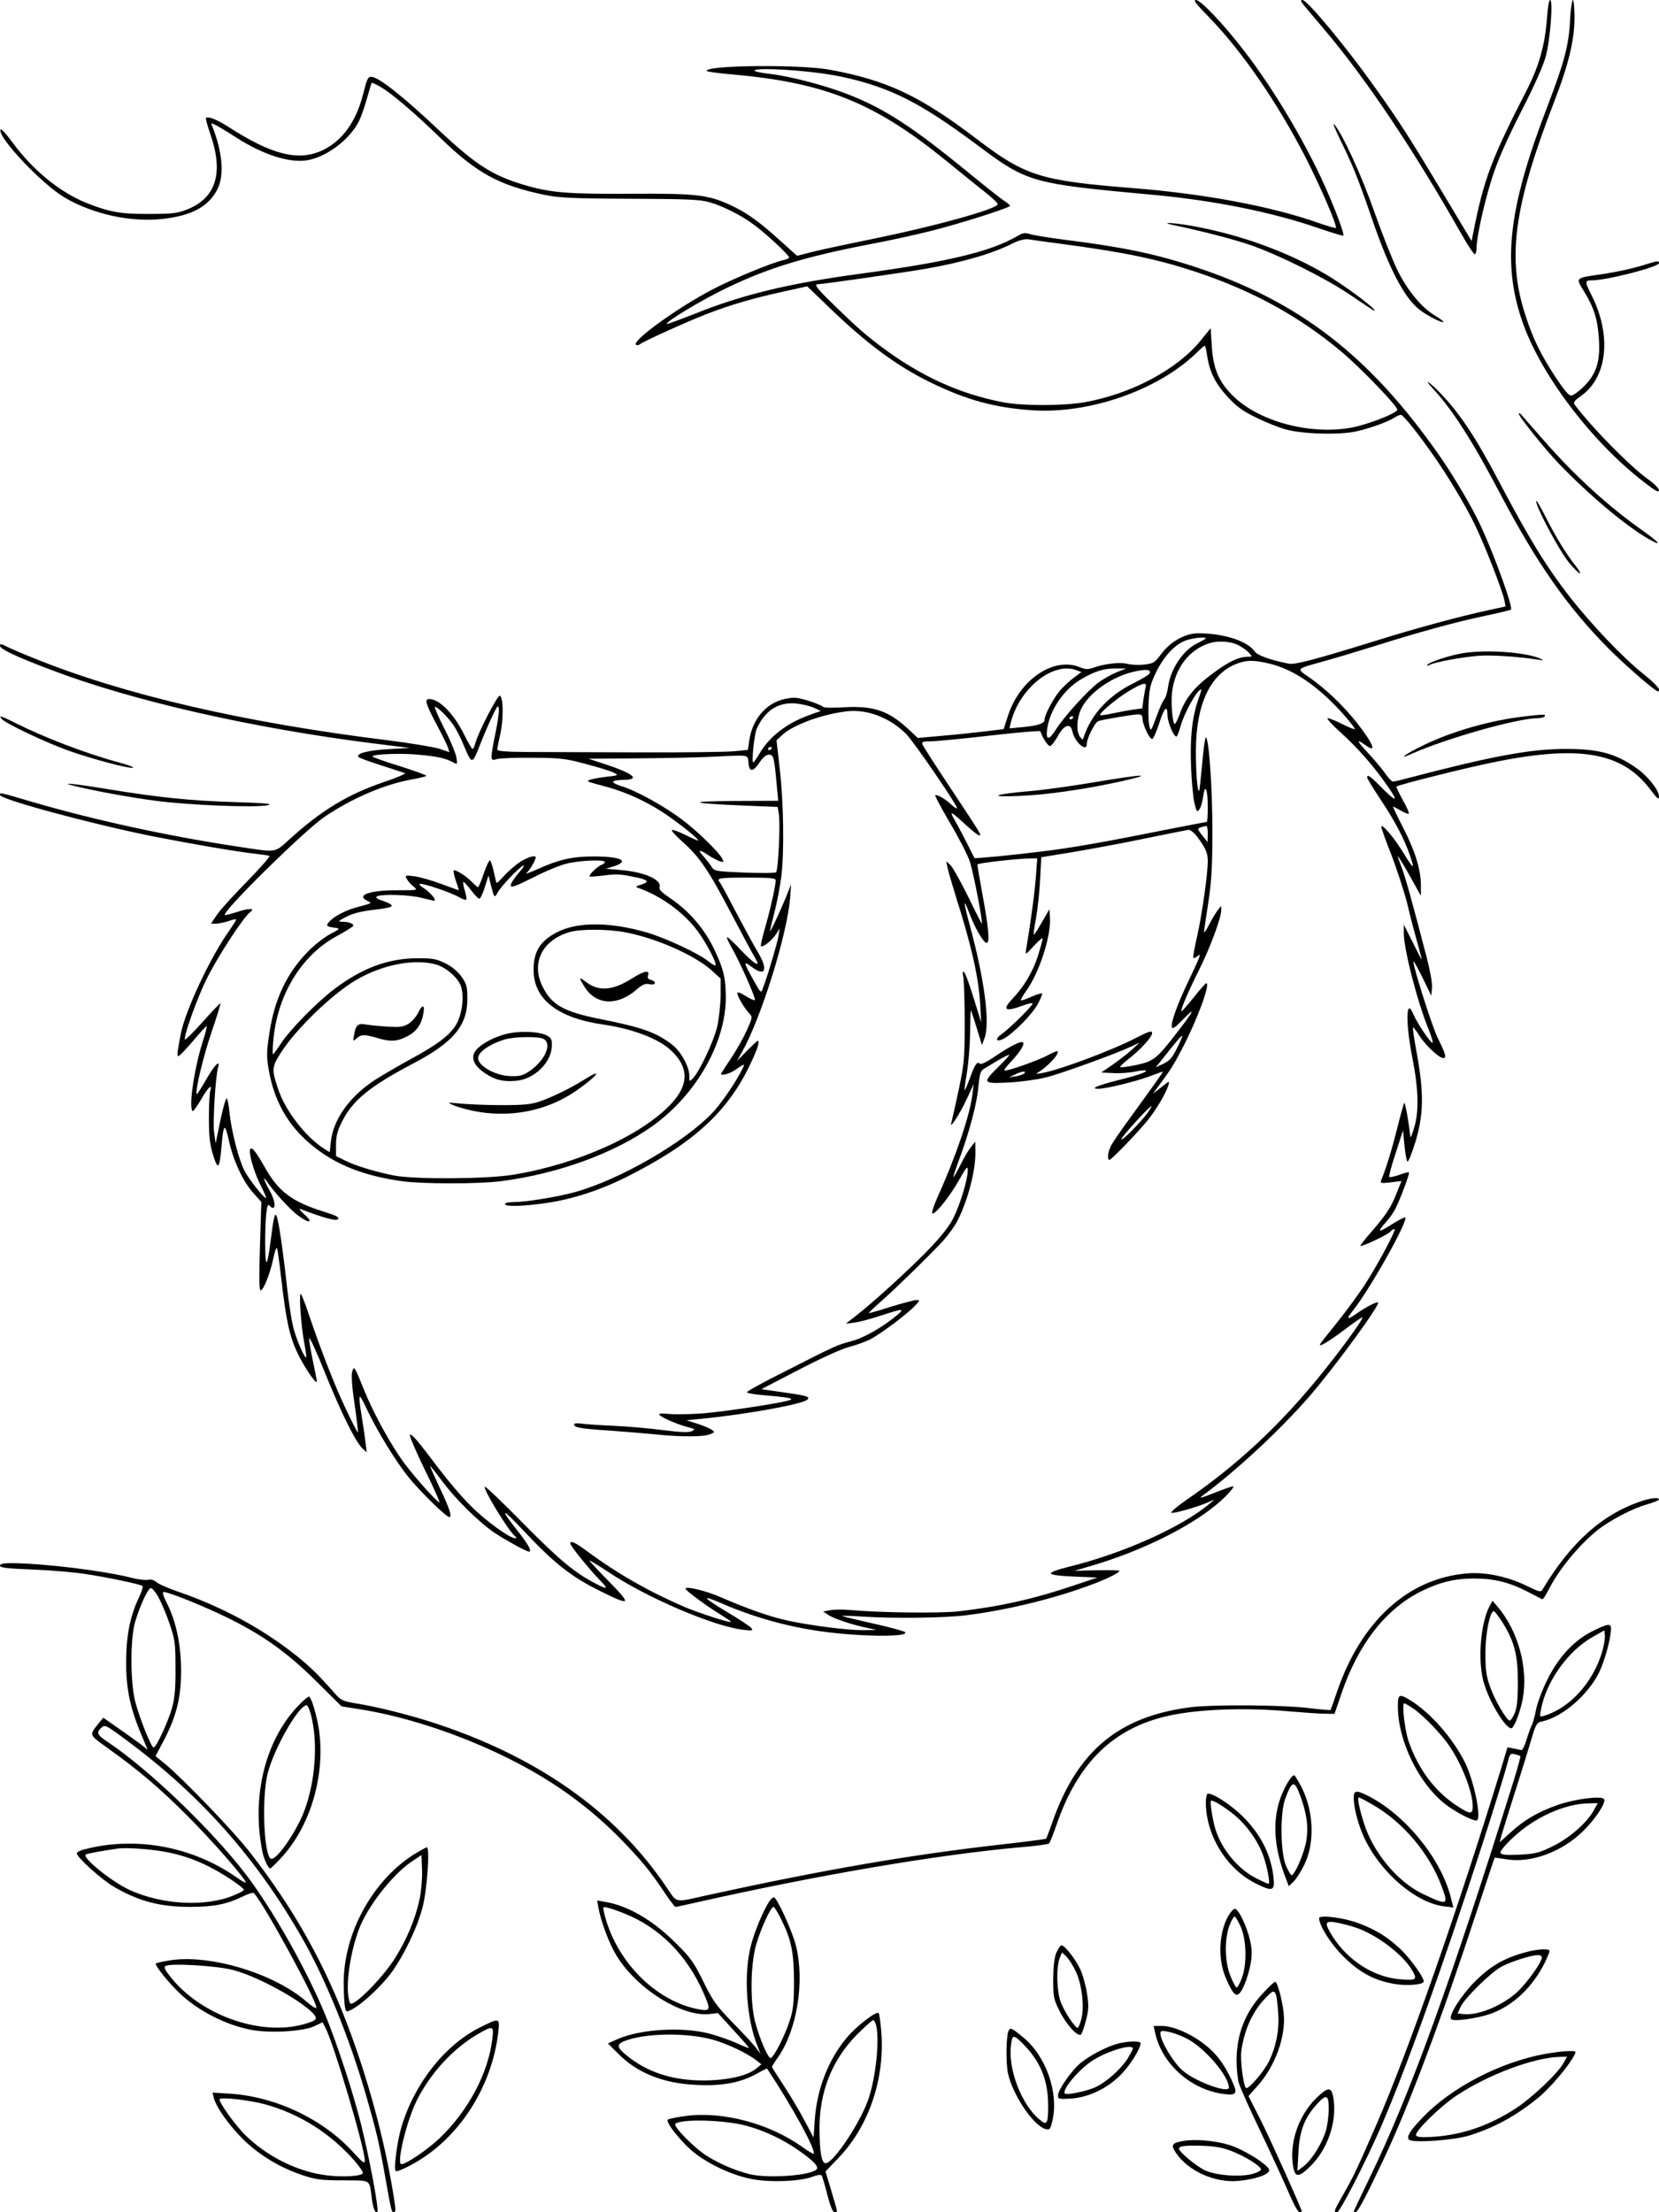 <?xml version="1.0" standalone="no"?>
<!DOCTYPE svg PUBLIC "-//W3C//DTD SVG 20010904//EN"
 "http://www.w3.org/TR/2001/REC-SVG-20010904/DTD/svg10.dtd">
<svg version="1.0" xmlns="http://www.w3.org/2000/svg"
 width="864pt" height="1152pt" viewBox="0 0 864 1152"
 preserveAspectRatio="xMidYMid meet">

<g transform="translate(0,1152) scale(0.1,-0.1)"
fill="#000000" stroke="none">
<path d="M6294 11433 c173 -178 354 -440 503 -728 80 -156 169 -363 160 -372
-3 -2 -45 10 -93 27 -240 85 -592 151 -959 180 -486 39 -562 62 -814 253 -299
228 -471 309 -770 364 -152 28 -641 24 -641 -6 0 -4 62 -13 138 -19 481 -43
740 -148 1112 -451 69 -56 157 -128 197 -159 40 -31 71 -61 69 -66 -7 -25
-319 -112 -631 -176 -132 -27 -279 -58 -327 -70 l-87 -22 -79 71 c-112 102
-176 149 -257 188 -125 59 -181 66 -527 64 -332 -2 -420 5 -558 46 -165 49
-251 104 -441 282 -188 178 -319 281 -355 281 -18 0 -22 -8 -44 -94 -36 -140
-107 -238 -207 -287 -126 -61 -265 -27 -493 120 -57 37 -107 57 -117 47 -3 -2
7 -40 22 -83 71 -203 31 -334 -121 -394 -51 -20 -77 -23 -199 -23 -148 -1
-206 10 -327 58 -137 56 -276 169 -383 314 -37 51 -61 76 -63 66 -10 -44 218
-284 335 -353 146 -86 346 -130 510 -111 152 17 239 64 285 154 37 72 27 195
-27 330 -8 17 -7 17 24 2 18 -10 63 -37 101 -62 137 -88 274 -133 367 -119
100 15 223 106 272 203 11 22 30 76 42 119 12 43 23 80 25 82 2 2 24 -9 50
-24 54 -32 171 -131 304 -260 195 -189 310 -251 552 -301 68 -14 146 -18 438
-19 304 -1 364 -4 415 -18 76 -23 166 -68 235 -120 62 -46 180 -156 180 -168
0 -4 -15 -11 -32 -14 -58 -13 -258 -95 -367 -152 -182 -95 -420 -267 -399
-288 4 -4 13 -3 20 2 20 16 246 118 344 156 126 49 246 84 397 117 l131 29
111 -107 c198 -191 354 -307 530 -393 192 -94 343 -134 540 -146 294 -17 644
106 843 296 23 23 44 41 46 41 3 0 8 -21 12 -47 12 -87 42 -148 105 -217 49
-53 78 -75 152 -111 51 -25 119 -52 152 -61 90 -25 284 -30 370 -10 75 17 168
51 200 73 11 7 25 13 31 13 12 0 98 -108 175 -220 75 -108 155 -242 207 -346
49 -99 144 -341 157 -400 l6 -32 -78 -17 c-154 -33 -385 -95 -608 -165 -311
-96 -413 -123 -444 -116 -98 20 -162 43 -176 63 -39 56 -165 96 -298 95 -66
-1 -141 -43 -189 -107 -35 -47 -41 -50 -90 -56 -29 -3 -68 -1 -87 4 -37 10
-116 1 -173 -19 -32 -11 -43 -11 -73 1 -136 57 -315 -63 -376 -254 l-22 -68
-91 -11 c-50 -6 -151 -17 -223 -23 l-133 -12 -47 44 c-105 98 -182 124 -334
116 -66 -4 -110 -3 -114 3 -3 5 -37 19 -75 31 -60 18 -76 19 -123 9 -96 -20
-169 -105 -185 -217 l-7 -48 -70 -7 c-39 -4 -261 -7 -495 -6 -234 1 -496 2
-583 2 -114 1 -157 4 -157 13 0 6 7 42 15 78 18 76 17 196 -2 202 -12 4 -115
-196 -128 -249 -4 -16 -10 -28 -14 -28 -4 0 -23 34 -44 75 -53 108 -129 185
-182 185 -25 0 -18 -26 39 -133 30 -56 57 -111 60 -123 l6 -21 -52 18 c-29 9
-150 29 -268 44 -754 93 -1378 238 -1850 430 -62 25 -125 52 -141 61 -24 12
-29 12 -29 1 0 -17 87 -58 265 -125 425 -162 1049 -304 1685 -384 l185 -23
-110 -6 c-105 -6 -170 -22 -159 -40 2 -5 55 -24 117 -44 62 -20 118 -38 126
-41 8 -2 -42 -24 -111 -47 -185 -63 -321 -145 -484 -292 -88 -79 -65 -75 -274
-44 -365 55 -742 137 -1072 233 -173 51 -168 50 -168 36 0 -22 465 -148 790
-214 203 -40 447 -82 540 -92 36 -4 69 -9 73 -11 5 -3 -47 -62 -115 -132 -68
-69 -139 -147 -157 -173 l-32 -48 28 0 c15 1 45 7 65 14 21 8 38 11 38 7 0 -3
-16 -28 -35 -56 -99 -138 -231 -420 -254 -541 -18 -95 -20 -114 -12 -114 5 0
40 36 77 80 37 44 69 79 71 77 2 -2 -8 -39 -21 -81 -45 -141 -74 -341 -53
-362 3 -3 23 24 44 60 37 65 61 86 48 45 -4 -12 -7 -76 -7 -143 0 -97 5 -135
22 -191 26 -82 33 -74 44 48 10 117 17 122 38 28 23 -105 73 -213 127 -273
l42 -47 -7 -231 c-5 -156 -4 -230 3 -230 15 0 49 85 66 165 8 39 17 63 20 55
3 -8 13 -80 22 -160 25 -215 42 -296 84 -385 35 -74 101 -171 101 -148 0 6 -9
52 -20 104 -11 52 -20 105 -20 119 0 14 38 -67 83 -180 85 -210 160 -361 196
-394 l21 -19 -6 49 c-3 27 -12 88 -20 137 -20 126 -17 131 25 42 56 -119 153
-276 219 -358 64 -78 196 -207 212 -207 16 0 1 46 -52 157 -26 56 -48 105 -48
108 0 4 26 -29 59 -73 74 -100 197 -221 281 -277 60 -39 162 -95 175 -95 17 0
-3 37 -60 109 -95 120 -84 123 25 7 164 -175 253 -246 405 -321 161 -80 167
-74 47 49 -56 57 -102 106 -102 109 0 3 44 -23 98 -59 200 -134 548 -283 702
-301 49 -6 54 -5 42 10 -7 8 -60 44 -118 78 -135 81 -148 98 -37 50 166 -72
340 -121 518 -146 205 -29 465 -31 438 -4 -5 5 -78 25 -163 44 -85 19 -159 37
-165 40 -5 2 40 1 100 -3 167 -11 438 -8 550 7 215 27 458 87 650 159 79 29
145 62 145 72 0 3 -53 4 -117 3 l-118 -3 65 19 c300 85 590 234 725 371 27 27
44 50 37 50 -7 0 -52 -16 -100 -35 -71 -28 -81 -30 -57 -12 180 133 411 349
560 522 130 151 363 470 352 482 -6 6 -60 -21 -114 -59 -50 -34 -54 -29 -14
21 92 117 295 481 268 481 -7 0 -37 -16 -67 -35 -71 -45 -80 -44 -37 5 20 21
45 56 55 77 26 52 75 183 70 188 -2 2 -25 -3 -50 -13 -26 -9 -49 -14 -53 -11
-3 3 12 59 34 125 l38 118 7 -75 c4 -41 11 -81 15 -87 4 -8 21 33 42 100 44
145 45 256 8 461 -14 75 -23 137 -20 137 3 0 19 -20 34 -45 32 -49 102 -115
124 -115 18 0 11 24 -28 102 -28 54 -130 375 -128 401 0 7 21 -31 47 -83 l46
-95 4 41 c2 24 -10 89 -27 155 -78 300 -112 422 -131 471 -11 29 -20 55 -20
58 0 7 37 -55 81 -135 l39 -70 0 53 c0 83 -29 177 -91 299 -32 62 -56 113 -54
113 2 0 20 -10 40 -21 20 -12 38 -19 42 -16 3 3 -11 36 -32 72 -20 37 -35 68
-33 69 8 7 248 69 408 105 514 118 757 87 913 -118 39 -52 47 -58 47 -38 0 31
-58 105 -113 144 -109 78 -198 103 -372 103 -185 0 -388 -38 -830 -154 -32 -9
-64 -16 -70 -16 -7 0 -27 21 -45 48 -19 26 -59 73 -89 105 -56 60 -60 72 -9
36 62 -45 40 9 -50 123 -72 89 -156 169 -240 228 -72 51 -79 44 78 88 58 16
171 50 251 75 231 73 423 126 574 158 76 16 141 32 144 34 12 12 -84 278 -157
436 -45 97 -140 258 -216 367 -364 521 -735 807 -1281 985 -200 65 -367 100
-659 137 -88 11 -175 25 -192 31 -26 8 -38 6 -65 -10 -140 -82 -364 -135 -814
-196 -375 -50 -621 -110 -869 -210 -77 -30 -141 -54 -143 -52 -9 10 178 123
307 185 220 107 416 166 760 232 91 17 227 47 303 66 153 38 417 122 417 132
0 4 -15 17 -33 28 -18 12 -100 77 -182 144 -293 240 -437 334 -632 410 -112
44 -302 94 -403 105 -95 11 -109 24 -25 25 116 0 298 -18 400 -40 251 -55 406
-133 700 -352 267 -200 283 -204 924 -263 315 -29 620 -91 854 -172 71 -24
131 -43 133 -40 6 5 -26 95 -76 212 -102 240 -279 542 -442 752 -108 140 -225
263 -250 263 -15 0 3 -23 66 -87z m-759 -1184 c323 -43 490 -78 691 -144 298
-99 542 -233 762 -418 101 -85 294 -286 289 -301 -6 -20 -157 -78 -240 -93
-215 -39 -479 32 -614 164 -75 73 -105 143 -112 261 l-6 93 -50 -62 c-122
-152 -363 -281 -609 -324 -114 -19 -318 -19 -421 0 -230 44 -434 138 -640 293
-84 64 -125 100 -237 209 -93 90 -111 113 -88 113 24 0 457 62 565 81 192 34
346 79 450 132 32 16 61 23 80 21 17 -3 98 -14 180 -25z m745 -2053 c0 -2 -20
-14 -45 -26 -74 -36 -139 -134 -152 -228 -3 -26 -12 -54 -19 -63 -8 -8 -25
-46 -38 -83 -14 -38 -27 -71 -30 -73 -11 -12 -18 54 -14 137 4 77 9 98 40 162
42 84 98 143 154 163 36 13 104 20 104 11z m168 -35 c20 -10 46 -28 56 -40 19
-21 19 -21 -4 -21 -49 0 -103 -26 -187 -89 -94 -70 -141 -129 -170 -212 -10
-27 -21 -49 -25 -49 -11 0 -21 109 -14 165 15 126 89 223 196 256 46 14 110 9
148 -10z m160 -96 c133 -31 267 -125 401 -279 28 -33 49 -61 47 -63 -2 -2 -31
9 -65 26 -33 17 -67 31 -76 31 -9 0 23 -35 70 -77 91 -83 171 -174 248 -286
53 -77 37 -74 -43 7 -53 54 -70 66 -70 47 0 -5 31 -56 69 -113 76 -114 124
-206 152 -287 29 -83 23 -82 -31 6 -47 77 -107 149 -116 140 -3 -2 20 -67 50
-143 30 -77 69 -196 86 -264 16 -69 41 -162 54 -208 13 -46 22 -81 20 -79 -2
2 -24 44 -48 93 l-45 89 0 -42 c-2 -78 71 -363 128 -500 16 -40 26 -73 21 -73
-11 0 -82 106 -99 148 -39 94 -42 -41 -5 -229 32 -163 35 -279 8 -364 -16 -52
-18 -56 -21 -30 -7 68 -25 166 -30 162 -2 -3 -20 -65 -38 -139 -30 -117 -55
-198 -81 -262 -7 -18 -4 -19 49 -13 l56 7 -25 -62 c-29 -75 -53 -111 -132
-203 -34 -38 -59 -71 -57 -73 6 -6 144 59 156 74 6 8 16 14 21 14 13 0 -84
-181 -154 -290 -31 -47 -93 -133 -140 -191 -46 -57 -88 -110 -92 -117 -14 -23
45 12 132 78 44 33 83 60 86 60 17 0 -171 -252 -295 -394 -187 -217 -391 -400
-622 -558 -50 -35 -84 -64 -76 -66 17 -3 127 28 184 52 l40 17 -25 -21 c-144
-122 -454 -261 -738 -330 -56 -14 -91 -27 -89 -34 2 -7 47 -13 123 -16 l119
-5 -125 -42 c-207 -70 -382 -109 -598 -134 -101 -11 -413 -7 -564 7 -37 3 -84
3 -104 -1 l-37 -7 29 -19 c30 -19 124 -51 204 -67 l45 -10 -67 -1 c-80 -1
-269 23 -392 49 -97 21 -210 61 -351 122 -80 35 -185 60 -185 45 0 -9 108 -89
178 -132 34 -21 61 -39 59 -41 -6 -6 -170 47 -242 78 -186 80 -350 174 -506
289 -63 47 -89 59 -89 41 0 -11 94 -128 148 -184 52 -54 50 -58 -11 -27 -114
59 -189 121 -379 313 -108 110 -200 198 -203 194 -11 -11 127 -237 160 -260 6
-5 5 -8 -3 -8 -28 0 -156 93 -230 168 -43 42 -117 129 -165 192 -115 153 -144
186 -152 178 -4 -4 31 -86 78 -183 48 -97 81 -172 75 -169 -25 16 -122 125
-179 200 -70 93 -164 264 -213 386 -50 125 -53 129 -62 93 -5 -18 0 -85 13
-170 11 -77 19 -142 17 -144 -2 -2 -30 52 -62 120 -57 120 -124 290 -192 489
-17 52 -36 102 -42 110 -13 20 -1 -164 17 -255 7 -38 11 -72 10 -73 -8 -9 -54
98 -68 158 -9 36 -23 128 -32 205 -21 194 -45 357 -55 374 -9 17 -15 -6 -31
-134 -18 -141 -28 -143 -28 -5 0 134 9 213 22 193 5 -7 12 -13 18 -13 16 0 9
44 -14 85 -30 53 -43 89 -19 55 39 -57 121 -147 161 -177 60 -46 88 -43 36 3
-22 20 -31 33 -20 28 120 -46 188 -65 196 -52 6 10 -12 19 -74 38 -166 52
-237 105 -307 230 -45 79 -66 107 -76 98 -12 -13 16 -115 51 -186 19 -36 32
-68 31 -70 -8 -7 -90 97 -113 142 -31 61 -68 207 -78 304 -4 39 -10 72 -15 72
-6 0 -27 -81 -48 -190 l-9 -45 -8 60 c-7 54 7 290 21 338 13 43 -20 10 -62
-64 -25 -44 -48 -79 -49 -77 -11 11 33 195 76 321 28 82 49 150 47 152 -2 2
-44 -42 -93 -97 -49 -55 -91 -96 -92 -91 -7 19 68 226 114 317 63 125 192 322
228 348 26 19 -11 19 -67 0 -35 -11 -65 -19 -67 -17 -16 17 416 442 520 512
145 98 315 170 458 195 39 7 71 15 71 18 0 4 -63 27 -140 51 -77 24 -140 46
-140 50 0 12 147 18 240 9 97 -9 140 -18 180 -40 22 -12 23 -11 17 26 -4 22
-31 88 -62 148 -30 60 -53 111 -50 114 8 8 73 -57 100 -99 13 -20 36 -65 50
-100 43 -102 44 -102 85 3 20 51 50 120 66 153 25 52 29 56 32 34 2 -14 -6
-70 -17 -124 -12 -54 -21 -109 -21 -122 0 -21 3 -23 28 -16 15 5 99 8 187 7
146 -1 171 -4 278 -33 65 -17 130 -37 144 -45 26 -13 25 -14 -38 -21 -35 -4
-73 -11 -84 -15 -23 -9 -29 -7 90 -39 103 -29 205 -76 302 -141 76 -52 175
-131 169 -137 -1 -2 -30 11 -64 28 -34 17 -67 29 -73 27 -5 -2 19 -29 55 -61
89 -79 136 -148 256 -377 56 -107 111 -210 122 -227 33 -55 1 -38 -71 37 -36
39 -70 70 -74 70 -4 0 4 -20 18 -45 46 -77 135 -280 126 -283 -5 -2 -28 8 -50
23 -26 16 -41 21 -41 13 0 -16 35 -76 61 -104 19 -20 19 -21 -12 -90 -17 -38
-52 -100 -78 -139 -25 -38 -50 -76 -54 -83 -12 -18 40 -6 73 17 50 35 52 35
34 0 -34 -68 -106 -172 -151 -221 -147 -156 -487 -353 -723 -417 -86 -24 -255
-51 -317 -51 -24 0 -43 -4 -43 -10 0 -15 98 -12 219 6 131 19 276 66 412 134
351 176 532 342 650 596 35 73 47 114 35 114 -3 0 -28 -24 -56 -52 l-52 -53
26 46 c100 178 235 610 251 803 l5 71 -28 -70 c-35 -85 -82 -183 -82 -173 0 4
11 49 24 100 13 51 29 134 35 183 16 130 12 387 -8 560 l-17 150 28 26 c56 54
210 110 339 125 107 12 225 -34 310 -120 43 -45 270 -377 263 -385 -3 -3 -17
7 -32 21 -29 27 -64 48 -81 48 -5 0 28 -63 74 -141 46 -77 94 -170 106 -206
19 -58 70 -323 62 -323 -1 0 -34 64 -72 143 -39 79 -80 152 -92 163 l-21 19 7
-35 c4 -19 25 -89 45 -155 81 -254 118 -421 125 -560 l5 -90 -15 50 c-46 150
-69 215 -77 215 -5 0 -5 -12 -1 -27 3 -16 7 -120 7 -233 0 -192 -2 -215 -31
-355 -18 -83 -35 -159 -38 -170 -14 -44 41 39 78 118 l38 82 -7 -55 c-12 -106
-87 -326 -181 -533 -19 -43 -32 -82 -28 -85 12 -12 91 86 139 172 40 70 46 77
46 51 0 -46 -38 -172 -73 -244 -22 -45 -62 -96 -127 -164 -98 -102 -296 -283
-385 -351 l-50 -39 46 6 c25 3 88 20 139 37 114 37 123 37 85 4 -76 -64 -175
-121 -241 -138 -77 -21 -80 -22 -351 -160 -106 -53 -193 -101 -193 -106 0 -4
33 -11 73 -14 147 -13 174 -18 150 -27 -41 -15 -332 -59 -452 -69 -66 -5 -146
-6 -177 -3 -35 4 -55 2 -51 -3 8 -14 93 -51 147 -65 42 -11 43 -12 22 -22 -16
-7 -59 -6 -150 6 -70 9 -183 19 -252 22 -69 3 -144 8 -167 11 -27 4 -43 3 -43
-4 0 -16 35 -22 190 -32 80 -6 188 -15 240 -20 124 -13 242 -13 277 1 26 10
27 12 10 23 -9 7 -43 22 -75 32 l-57 18 80 8 c235 23 525 76 549 99 17 16 -1
21 -121 38 l-118 17 195 101 c109 57 224 109 259 118 36 9 86 27 112 40 55 28
191 130 233 174 28 29 28 31 9 31 -12 0 -72 -16 -134 -35 -61 -20 -113 -34
-114 -33 -2 2 25 27 59 57 75 66 261 247 328 320 27 30 61 77 75 105 54 107
93 256 93 354 l-1 57 -20 -25 c-12 -14 -37 -55 -55 -92 -19 -38 -36 -68 -39
-68 -2 0 10 37 27 83 53 141 96 299 103 385 7 70 11 85 29 96 11 7 45 27 75
45 29 17 55 30 57 28 2 -2 -23 -30 -56 -62 -86 -85 -83 -89 53 -82 61 3 148
15 192 26 79 19 373 126 450 163 l40 19 -40 -37 c-22 -20 -67 -55 -100 -78
l-60 -41 64 -3 c35 -2 86 2 114 8 27 6 52 8 55 5 7 -7 -43 -25 -153 -52 -101
-26 -140 -43 -95 -43 42 1 191 37 264 64 37 14 70 26 72 26 4 0 -37 -57 -184
-260 -38 -52 -77 -109 -86 -127 -17 -34 -21 -73 -8 -73 10 0 144 139 198 205
43 52 97 143 109 184 7 24 5 23 -36 -10 l-44 -34 29 40 c64 87 75 103 123 195
77 147 149 341 125 340 -4 -1 -34 -34 -66 -75 -33 -41 -61 -73 -63 -71 -6 6
34 100 92 216 57 114 115 270 115 310 l0 23 -19 -24 c-10 -13 -30 -46 -44 -74
-14 -27 -26 -45 -26 -40 -1 6 9 73 21 150 17 111 22 187 22 370 1 220 -18 495
-34 495 -4 0 -13 -62 -19 -137 -7 -76 -14 -139 -16 -141 -9 -9 -17 97 -17 208
1 247 77 405 219 456 49 17 84 17 161 -1z m-1002 -35 l26 -10 -38 -28 c-22
-16 -54 -46 -73 -67 -33 -38 -81 -128 -81 -152 0 -20 -31 -31 -109 -39 l-74
-7 7 29 c44 179 220 320 342 274z m209 -11 c-27 -11 -70 -35 -95 -54 -55 -40
-182 -181 -223 -247 -35 -56 -52 -53 -43 8 13 95 85 201 170 253 76 45 121 60
186 60 l55 0 -50 -20z m170 -8 c-3 -6 -40 -28 -82 -49 -128 -63 -218 -160
-258 -277 -6 -20 -7 -20 -21 -1 -19 27 -17 93 5 141 40 87 164 174 284 199 61
13 86 9 72 -13z m-18 -68 c-3 -10 -8 -39 -12 -65 l-6 -47 -47 -6 c-26 -4 -74
-13 -107 -20 -33 -7 -62 -11 -65 -9 -8 9 89 90 152 127 69 41 92 46 85 20z
m273 -67 c-32 -95 -43 -197 -37 -349 3 -78 11 -164 18 -191 11 -44 13 -47 25
-31 8 10 17 41 20 68 10 71 24 38 24 -55 0 -43 -2 -78 -5 -78 -3 0 -85 -16
-183 -35 -365 -73 -513 -99 -677 -119 -143 -18 -347 -38 -350 -34 -1 2 -19 36
-39 77 -21 41 -49 95 -64 120 -30 53 -22 49 65 -31 28 -26 57 -48 63 -48 13 0
13 0 -157 257 -73 110 -136 208 -139 217 -5 13 3 16 47 16 30 0 169 14 309 30
140 16 256 26 258 22 13 -37 40 -77 50 -77 7 0 25 23 40 50 33 61 67 73 77 26
12 -56 75 -111 75 -65 0 29 42 113 60 119 28 9 183 35 208 35 16 0 22 -6 22
-22 1 -33 38 -110 51 -106 6 2 22 38 36 81 25 81 43 99 43 45 0 -40 37 -125
49 -112 4 5 13 29 20 54 21 74 87 190 107 190 2 0 -5 -24 -16 -54z m-2005 -40
l40 -18 -61 -22 c-119 -43 -208 -113 -259 -201 -15 -25 -29 -45 -32 -45 -10 0
5 145 18 175 41 92 110 139 199 132 30 -2 73 -12 95 -21z m1355 -50 c0 -3 -4
-8 -10 -11 -5 -3 -10 -1 -10 4 0 6 5 11 10 11 6 0 10 -2 10 -4z m-1570 -160
c0 -3 -4 -8 -10 -11 -5 -3 -10 -1 -10 4 0 6 5 11 10 11 6 0 10 -2 10 -4z
m-122 -79 c4 -49 24 -48 58 3 18 27 34 40 49 40 24 0 27 -11 41 -167 l7 -73
-229 -1 c-257 -2 -234 -12 51 -24 l175 -7 6 -36 c9 -46 -3 -293 -14 -304 -5
-5 -79 -5 -165 -2 -155 7 -157 7 -173 33 -9 14 -28 38 -42 54 -32 33 -19 35
28 3 19 -13 46 -26 58 -31 22 -6 23 -5 12 16 -20 36 -129 142 -209 202 -93 70
-238 150 -314 173 -63 20 -57 32 15 33 85 2 44 34 -102 82 l-85 28 260 2 c143
1 323 5 400 9 182 9 169 11 173 -33z m2392 -369 l-1 -43 -24 30 c-14 17 -25
33 -25 37 0 6 19 13 43 17 4 0 7 -18 7 -41z m-59 -10 c48 -64 59 -89 59 -131
0 -69 -29 -273 -55 -391 -14 -60 -23 -112 -20 -114 2 -3 11 1 20 8 23 19 19 7
-40 -117 -62 -129 -98 -227 -92 -252 3 -12 19 0 62 44 66 68 52 40 -40 -78
-100 -130 -118 -144 -208 -163 -43 -9 -81 -14 -83 -11 -3 2 14 19 38 38 65 50
128 118 128 139 0 15 -15 11 -102 -34 -112 -56 -357 -149 -453 -170 -40 -9
-54 -10 -41 -2 54 32 116 100 103 112 -2 2 -24 -7 -48 -20 -48 -27 -221 -88
-228 -80 -3 2 11 21 31 42 43 45 68 82 68 99 0 20 -58 -7 -145 -66 -47 -32
-76 -46 -82 -40 -14 14 -27 -5 -53 -79 -13 -34 -24 -61 -26 -59 -2 2 3 41 11
87 8 47 16 140 17 207 1 68 3 123 4 123 1 0 15 -41 30 -91 l28 -91 14 38 c29
80 -2 309 -78 588 -32 118 -34 146 -5 69 29 -80 77 -163 93 -163 18 0 12 74
-24 267 -13 73 -24 136 -24 141 0 8 216 32 284 32 l28 0 -7 -92 c-5 -77 -26
-234 -51 -383 -5 -29 -4 -29 41 20 25 27 45 44 45 38 0 -7 -11 -48 -25 -92
-26 -81 -72 -159 -131 -221 -58 -61 -40 -71 60 -34 21 8 41 12 44 9 6 -6 -118
-130 -163 -161 -36 -26 -26 -43 12 -23 48 25 148 126 177 179 15 28 26 54 23
57 -3 2 -27 -5 -52 -16 -26 -12 -52 -21 -57 -21 -5 0 6 21 25 48 70 96 133
291 125 388 l-3 39 -39 -68 c-21 -37 -40 -66 -42 -64 -2 2 3 41 12 88 8 46 18
136 21 200 l6 115 171 28 c94 16 263 47 376 71 113 23 212 43 221 44 8 0 26
-14 40 -31z m-2191 -232 c0 -27 -30 -160 -56 -249 -14 -49 -24 -91 -21 -94 9
-8 55 28 77 60 l21 32 -7 -40 c-6 -37 -59 -216 -82 -274 -8 -24 -11 -22 -45
40 -56 99 -57 108 -15 76 74 -57 91 -18 34 76 -19 32 -69 124 -112 205 -42 81
-80 151 -85 157 -21 22 -2 25 141 25 124 0 150 -3 150 -14z m2090 -874 c-24
-49 -39 -66 -70 -81 l-41 -19 18 22 c80 102 117 146 120 142 2 -1 -10 -31 -27
-64z m-796 -132 c-5 -5 -25 -12 -44 -15 l-35 -5 30 14 c35 18 64 21 49 6z
m645 -202 c-37 -51 -138 -154 -139 -140 0 11 146 172 157 172 2 0 -6 -14 -18
-32z"/>
<path d="M2709 7032 c-24 -16 -61 -48 -82 -71 -21 -24 -40 -41 -41 -39 -1 1
-8 29 -15 61 -7 31 -16 57 -20 57 -4 0 -19 -31 -32 -70 -13 -38 -26 -70 -30
-70 -3 0 -16 12 -30 26 -29 31 -88 68 -96 61 -3 -3 2 -27 11 -53 9 -26 16 -49
16 -50 0 -1 -41 14 -92 33 -51 19 -114 37 -141 40 -48 6 -49 5 -38 -15 6 -11
22 -29 35 -39 23 -19 23 -19 -83 -19 -145 1 -221 -26 -156 -56 24 -11 21 -12
-44 -29 -69 -17 -134 -51 -160 -83 -15 -18 -9 -22 39 -28 22 -3 18 -7 -30 -32
-30 -16 -83 -57 -116 -91 -110 -112 -175 -249 -201 -425 -15 -95 -15 -121 -4
-188 31 -183 117 -321 267 -428 114 -81 245 -129 427 -155 109 -15 398 -15
517 0 298 39 588 145 788 287 228 163 383 435 382 673 -1 103 -13 150 -66 259
-52 104 -131 193 -227 257 -41 28 -56 43 -52 55 12 39 -79 79 -200 89 l-80 7
43 13 c84 28 35 51 -107 51 -111 0 -180 -16 -289 -65 -43 -19 -70 -29 -61 -22
15 11 49 68 49 82 0 14 -40 2 -81 -23z m441 -1 c0 -5 -8 -12 -18 -15 -20 -7
-68 -53 -61 -60 2 -2 36 0 74 5 69 9 85 8 178 -12 55 -13 59 -22 15 -36 -29
-9 -30 -11 -13 -17 119 -42 238 -129 310 -227 46 -63 100 -167 91 -176 -3 -3
-19 7 -37 21 -48 40 -223 122 -323 151 -193 55 -357 55 -464 1 -89 -46 -124
-101 -123 -198 0 -151 125 -249 361 -283 152 -22 285 -72 350 -131 97 -87 100
-179 9 -278 -151 -165 -486 -317 -824 -373 -138 -23 -511 -25 -620 -5 -101 20
-203 51 -257 78 l-48 24 0 59 c0 45 7 72 31 120 55 111 145 184 371 303 208
109 282 197 282 335 0 64 -3 77 -29 115 -20 28 -49 53 -84 71 -47 23 -66 27
-144 27 -154 0 -289 -50 -434 -159 -93 -70 -235 -215 -282 -288 -19 -29 -37
-53 -39 -53 -3 0 -2 31 1 68 20 241 148 451 336 550 44 24 81 47 81 52 0 11
-26 20 -58 20 -24 1 -21 4 22 26 34 18 78 29 149 37 106 13 112 20 35 48 -25
8 -34 16 -25 21 21 13 170 9 230 -7 32 -8 62 -15 68 -15 16 0 -23 47 -56 66
-16 10 -24 19 -18 21 15 5 160 -44 202 -68 18 -11 36 -17 39 -14 3 2 0 23 -7
46 -7 22 -10 43 -8 46 3 2 20 -16 39 -41 18 -25 38 -45 44 -46 6 0 19 27 29
61 l19 60 13 -52 c17 -65 18 -67 34 -38 16 31 108 128 133 141 11 6 1 -11 -22
-37 -23 -26 -42 -56 -42 -65 0 -15 21 -7 118 41 68 35 144 66 182 74 76 16
190 19 190 6z m107 -366 c162 -31 361 -119 450 -199 l46 -42 0 -90 c-1 -49 -9
-121 -18 -161 -17 -73 -92 -233 -126 -268 -19 -19 -19 -19 -19 13 0 46 -43
125 -87 160 -83 65 -157 92 -380 136 -188 38 -250 73 -297 168 -61 121 -4 240
136 283 58 18 198 18 295 0z m-992 -166 c56 -14 120 -69 136 -116 17 -54 6
-144 -25 -198 -33 -56 -99 -106 -246 -185 -63 -35 -144 -82 -181 -106 -130
-86 -214 -205 -226 -320 l-6 -54 -29 18 c-94 60 -200 195 -237 304 -38 110
-37 120 15 201 79 122 266 302 389 374 133 78 296 111 410 82z"/>
<path d="M2630 6134 c-68 -18 -135 -57 -156 -90 -23 -35 -4 -76 54 -114 52
-35 94 -44 162 -38 94 9 182 96 184 181 1 36 -3 43 -29 56 -42 21 -149 24
-215 5z m201 -24 c45 -25 9 -109 -69 -165 -37 -25 -52 -30 -100 -29 -79 1
-172 52 -172 94 0 31 58 72 135 96 49 16 179 18 206 4z"/>
<path d="M3046 5900 c-67 -43 -171 -94 -236 -116 -43 -15 -85 -19 -195 -19
-77 0 -174 4 -215 8 -72 7 -73 7 -42 -7 18 -9 66 -22 107 -31 186 -38 377 -2
527 99 113 77 159 132 54 66z"/>
<path d="M3290 6424 c-98 -62 -171 -68 -236 -19 -41 31 -42 27 -9 -25 59 -94
169 -100 268 -15 33 29 47 34 69 30 33 -8 40 14 8 22 -15 4 -19 11 -15 24 10
30 -22 23 -85 -17z"/>
<path d="M2177 6245 c-9 -19 -31 -44 -49 -56 -29 -17 -44 -19 -113 -15 -44 3
-93 8 -110 11 -40 7 -52 -2 -60 -50 -8 -39 -7 -40 12 -22 24 21 43 21 107 2
68 -21 104 -19 156 8 48 24 75 61 85 120 9 47 -6 48 -28 2z"/>
<path d="M5690 7445 c-107 -18 -256 -39 -330 -45 -186 -16 -220 -32 -55 -25
144 6 327 32 510 71 215 47 151 46 -125 -1z"/>
<path d="M6792 11491 c13 -15 61 -73 107 -127 219 -260 460 -619 711 -1061 35
-62 67 -110 72 -107 4 3 8 18 8 34 0 56 40 236 81 365 30 92 74 192 151 344
71 139 116 240 129 290 23 86 38 291 22 291 -6 0 -13 -41 -16 -91 -11 -143
-41 -251 -104 -375 -186 -362 -225 -466 -280 -744 l-9 -45 -27 45 c-15 25 -76
126 -135 225 -163 272 -218 357 -345 535 -148 208 -349 450 -374 450 -11 0 -9
-7 9 -29z"/>
<path d="M8177 11418 c-6 -132 -30 -221 -117 -449 -202 -525 -237 -811 -135
-1114 92 -276 359 -631 635 -844 60 -47 80 -58 80 -44 -1 10 -25 35 -58 58
-90 64 -288 264 -380 386 -10 13 -5 21 33 48 137 98 159 315 54 523 -36 71
-36 78 0 78 79 0 351 70 351 90 0 14 -5 13 -95 -15 -44 -13 -129 -32 -190 -41
-157 -23 -150 -17 -104 -94 51 -83 70 -145 76 -246 8 -115 -13 -181 -77 -245
-27 -27 -57 -49 -68 -49 -12 0 -38 31 -79 93 -80 123 -118 200 -158 323 -98
299 -62 568 149 1114 75 193 106 322 106 439 0 50 -4 91 -9 91 -4 0 -11 -46
-14 -102z"/>
<path d="M6979 10794 c67 -136 92 -199 163 -404 93 -273 174 -426 255 -486 38
-29 114 -67 120 -61 2 3 -16 17 -41 32 -71 41 -147 133 -198 238 -25 50 -78
184 -118 297 -68 195 -168 412 -211 462 -11 13 3 -22 30 -78z"/>
<path d="M6110 10348 c150 -31 318 -75 405 -105 146 -51 387 -171 513 -256
139 -94 137 -93 128 -79 -13 21 -164 132 -244 179 -204 122 -457 213 -712 258
-93 16 -164 19 -90 3z"/>
<path d="M7461 9498 c104 -112 207 -273 354 -553 190 -360 350 -589 565 -805
87 -87 240 -220 254 -220 23 0 -6 35 -75 90 -109 87 -273 260 -384 402 -126
163 -210 300 -375 613 -116 220 -199 344 -299 448 -58 60 -92 81 -40 25z"/>
<path d="M7910 9365 c0 -14 138 -186 207 -258 159 -165 344 -321 466 -392 75
-43 64 -24 -20 36 -186 131 -360 289 -526 479 -55 63 -107 122 -114 130 -7 8
-13 10 -13 5z"/>
<path d="M8000 8910 c0 -31 120 -257 170 -318 55 -67 84 -80 33 -15 -48 61
-99 144 -153 250 -27 54 -49 91 -50 83z"/>
<path d="M7620 8119 c-68 -11 -178 -47 -186 -61 -4 -7 0 -7 12 0 27 14 166 40
254 47 65 5 193 -3 310 -20 32 -5 33 -5 10 6 -75 33 -279 47 -400 28z"/>
<path d="M7937 7789 c-174 -20 -374 -77 -522 -149 -98 -47 -143 -81 -60 -44
181 80 549 184 653 184 17 0 34 5 37 10 7 11 -8 11 -108 -1z"/>
<path d="M9 7776 c19 -23 232 -124 348 -165 120 -43 317 -95 335 -89 7 3 -23
14 -67 26 -175 47 -389 129 -547 208 -74 37 -86 41 -69 20z"/>
<path d="M380 7429 c103 -26 293 -61 430 -79 173 -23 524 -37 585 -23 30 7
-10 11 -170 16 -232 7 -389 23 -661 67 -174 29 -256 37 -184 19z"/>
<path d="M8555 3705 c-207 -67 -371 -213 -521 -461 -9 -16 -15 -15 -75 14
-102 51 -218 76 -314 69 -311 -24 -558 -249 -684 -623 -16 -47 -30 -87 -32
-89 -2 -1 -56 3 -119 11 -136 16 -492 18 -607 4 -375 -47 -592 -227 -722 -598
-16 -46 -31 -85 -33 -87 -2 -2 -107 -16 -233 -30 -476 -54 -924 -131 -1535
-265 -172 -38 -151 -42 -208 41 -268 398 -679 686 -1227 862 -125 40 -286 80
-393 97 -65 11 -77 16 -105 48 -88 100 -128 139 -197 195 -176 142 -391 259
-621 338 -52 18 -103 40 -114 50 -13 11 -29 16 -46 12 -14 -2 -52 2 -85 11
-147 37 -455 75 -626 76 -42 0 -58 -4 -58 -13 0 -11 37 -15 167 -20 93 -4 213
-14 268 -22 122 -18 297 -55 307 -64 4 -3 -4 -30 -18 -59 -46 -96 -66 -195
-67 -332 -1 -142 20 -243 79 -383 l33 -79 -32 26 c-18 13 -70 51 -116 83 l-83
58 -25 -30 c-49 -61 -50 -58 45 -126 164 -117 277 -213 422 -359 128 -128 300
-325 300 -343 0 -4 -21 8 -47 26 -231 162 -528 217 -795 146 -21 -5 -38 -14
-38 -20 0 -21 131 -139 196 -176 130 -75 239 -103 395 -103 123 0 191 14 273
54 28 14 54 22 58 18 52 -53 340 -583 325 -598 -3 -4 -26 11 -50 32 -169 148
-507 250 -716 215 -35 -6 -66 -13 -69 -15 -8 -9 64 -99 125 -157 95 -90 238
-164 370 -189 94 -19 267 -9 326 17 l47 22 15 -29 c45 -87 205 -628 205 -692
0 -18 -13 -8 -64 48 -155 169 -399 285 -635 301 l-94 6 7 -29 c13 -50 85 -150
161 -223 84 -79 185 -139 300 -178 70 -23 96 -27 212 -27 149 -1 136 7 149
-92 7 -54 19 -83 29 -72 10 9 -42 287 -86 461 -41 164 -123 413 -185 565 -99
239 -277 554 -418 737 -178 231 -506 545 -714 683 -57 38 -62 50 -33 76 18 16
24 13 139 -73 385 -287 673 -614 911 -1033 118 -208 241 -512 325 -801 57
-198 70 -253 101 -427 34 -191 34 -190 47 -190 7 0 9 13 5 38 -41 284 -126
610 -234 902 -129 349 -290 637 -522 935 -83 107 -347 382 -443 461 l-48 39
45 85 c65 127 88 220 88 360 0 134 -25 254 -73 350 -20 39 -26 60 -18 60 26 0
207 -73 324 -130 191 -93 319 -184 471 -335 l132 -131 83 -13 c239 -36 525
-129 776 -253 234 -115 425 -252 594 -424 108 -112 146 -157 220 -266 32 -49
62 -88 66 -88 4 0 57 11 117 25 641 144 1256 248 1685 286 74 6 139 15 143 19
5 4 23 50 41 102 110 318 294 498 576 562 156 36 408 45 637 24 70 -6 152 -12
181 -12 l52 -1 36 105 c87 258 232 444 419 535 94 46 172 65 273 65 103 0 183
-20 276 -68 39 -20 74 -38 78 -40 4 -2 20 23 36 55 52 102 157 229 252 305 64
51 184 114 258 134 34 10 62 21 62 26 0 11 -38 8 -85 -7z m-7730 -502 c15 -27
41 -88 58 -138 28 -83 31 -100 31 -230 1 -104 -4 -157 -17 -205 -19 -71 -83
-210 -97 -210 -12 0 -74 154 -96 240 -26 103 -26 329 0 415 27 89 67 175 82
175 7 0 24 -21 39 -47z m50 -1329 c88 -18 163 -46 243 -90 67 -36 151 -95 152
-105 0 -4 -21 -16 -48 -27 -148 -64 -377 -52 -549 27 -97 46 -249 170 -226
184 8 5 92 20 168 31 47 6 183 -4 260 -20z m340 -613 c149 -38 430 -203 430
-251 0 -10 -24 -21 -70 -33 -226 -59 -530 51 -686 247 -30 37 -37 52 -27 58
23 16 267 2 353 -21z m165 -699 c182 -50 342 -152 468 -296 23 -27 42 -54 42
-61 0 -17 -98 -24 -188 -13 -150 18 -308 96 -423 208 -56 55 -142 176 -135
189 8 12 159 -6 236 -27z"/>
<path d="M7756 3153 c-45 -89 -60 -273 -31 -386 25 -98 113 -247 146 -247 14
0 48 89 60 157 28 158 -25 349 -129 473 l-29 34 -17 -31z m68 -80 c63 -101 81
-170 81 -313 0 -95 -5 -134 -17 -162 -9 -21 -21 -38 -25 -38 -16 0 -77 104
-102 174 -21 59 -25 89 -25 176 0 104 23 220 44 220 4 0 24 -26 44 -57z"/>
<path d="M8292 3025 c-97 -49 -178 -137 -237 -259 -25 -51 -50 -119 -56 -152
-6 -32 -16 -68 -22 -79 -6 -11 -18 -45 -27 -75 -9 -30 -21 -54 -26 -54 -5 1
-23 5 -41 9 l-32 6 -31 -103 c-229 -747 -482 -1470 -650 -1858 -108 -247 -118
-268 -170 -360 -55 -96 -56 -100 -36 -100 14 0 150 265 226 440 131 302 322
833 533 1485 64 199 111 351 129 418 11 44 14 48 38 42 14 -4 27 -8 28 -10 2
-2 -13 -57 -33 -122 -330 -1057 -538 -1632 -751 -2072 -46 -96 -84 -175 -84
-177 0 -2 4 -4 10 -4 11 0 53 79 148 280 129 273 299 725 484 1290 50 151 91
276 92 276 1 1 28 -3 61 -8 126 -22 290 38 400 147 66 65 120 148 109 166 -11
19 -148 2 -241 -30 -101 -35 -177 -79 -249 -146 -30 -28 -54 -49 -54 -47 0 5
52 173 106 342 18 58 45 144 59 192 23 79 29 88 53 93 108 22 244 139 302 260
29 62 59 173 60 223 0 30 -15 28 -98 -13z m53 -103 c-47 -162 -169 -297 -304
-337 -23 -7 -23 -6 -16 31 27 148 142 309 272 381 l58 33 3 -25 c2 -14 -4 -51
-13 -83z m-47 -833 c-35 -63 -129 -144 -215 -185 -66 -32 -88 -38 -168 -42
-67 -3 -94 -1 -100 8 -5 8 17 36 65 81 109 104 270 177 393 178 l48 1 -23 -41z"/>
<path d="M1546 2630 c-167 -181 -236 -468 -180 -750 7 -38 31 -90 41 -90 3 0
28 24 55 53 156 166 235 438 198 677 -12 72 -37 157 -50 165 -4 3 -33 -22 -64
-55z m78 -59 c32 -142 16 -336 -40 -483 -40 -105 -138 -248 -170 -248 -39 0
-53 314 -20 445 33 130 161 355 203 355 6 0 19 -31 27 -69z"/>
<path d="M7280 2634 c0 -176 106 -397 244 -507 51 -40 139 -87 165 -87 30 0
-11 205 -61 305 -63 124 -174 251 -277 317 -64 40 -71 38 -71 -28z m83 -13
c54 -38 145 -133 186 -194 66 -97 121 -241 121 -314 0 -43 -14 -42 -88 7 -113
76 -197 190 -247 335 -19 57 -35 195 -22 195 4 0 27 -13 50 -29z"/>
<path d="M6706 2237 c-80 -136 -85 -294 -16 -481 l22 -58 24 23 c14 13 39 52
56 87 56 113 51 277 -13 404 -16 31 -33 59 -38 63 -6 3 -21 -14 -35 -38z m64
-64 c36 -95 45 -165 33 -240 -11 -64 -60 -178 -77 -178 -4 0 -17 23 -29 50
-29 71 -31 276 -3 350 35 93 47 96 76 18z"/>
<path d="M7050 2158 c1 -45 16 -113 42 -178 75 -190 272 -368 428 -387 l49 -6
-15 59 c-53 200 -238 426 -431 523 -60 30 -73 28 -73 -11z m94 -33 c160 -90
300 -255 364 -428 37 -99 32 -101 -97 -40 -133 63 -261 217 -309 373 -24 76
-34 130 -25 130 3 0 34 -16 67 -35z"/>
<path d="M6280 2135 c0 -173 109 -349 262 -424 84 -42 97 -38 91 26 -11 116
-60 218 -148 311 -58 62 -161 132 -194 132 -6 0 -11 -19 -11 -45z m175 -90
c56 -55 98 -120 123 -185 21 -59 39 -150 28 -150 -4 0 -32 13 -64 29 -93 47
-177 147 -211 252 -15 46 -30 142 -25 151 7 11 104 -52 149 -97z"/>
<path d="M2149 1859 c-212 -138 -359 -409 -359 -664 0 -51 3 -106 6 -123 6
-31 7 -31 35 -17 54 28 150 117 204 188 65 88 136 233 165 342 24 88 40 315
23 315 -5 0 -39 -19 -74 -41z m37 -225 c-23 -109 -69 -218 -134 -319 -53 -82
-163 -199 -211 -225 -18 -9 -20 -6 -27 35 -11 80 12 231 54 345 43 118 174
287 276 356 l51 34 3 -76 c2 -42 -4 -110 -12 -150z"/>
<path d="M4006 1618 c-32 -50 -77 -157 -96 -232 -38 -149 -23 -377 35 -521
l16 -40 -23 30 c-12 17 -67 76 -121 131 -87 90 -105 115 -154 215 -50 101 -65
123 -147 204 -119 118 -248 192 -364 211 l-42 7 6 -34 c12 -70 55 -187 92
-248 102 -173 341 -325 487 -309 l44 5 80 -88 c45 -48 81 -90 81 -93 0 -3 -28
8 -62 24 -35 16 -99 38 -143 50 -143 37 -361 24 -482 -30 l-47 -21 53 -53
c100 -101 234 -155 407 -163 132 -7 229 11 313 57 30 17 55 29 56 28 131 -198
258 -429 242 -444 -1 -2 -28 14 -59 36 -172 123 -416 187 -608 161 -46 -6 -88
-15 -92 -19 -14 -14 79 -128 144 -177 81 -61 186 -109 282 -130 94 -21 257
-16 325 9 29 11 47 13 51 6 3 -6 17 -51 29 -100 15 -58 28 -90 37 -90 18 0 19
-10 -16 110 l-31 102 70 73 c159 167 242 418 220 663 -4 46 -10 86 -13 89 -12
12 -117 -69 -166 -128 -97 -116 -156 -269 -167 -432 l-6 -88 -47 88 c-25 48
-74 130 -108 182 -34 52 -62 96 -62 98 0 2 15 26 34 53 97 142 137 390 92 575
-18 75 -100 255 -116 255 -5 0 -16 -10 -24 -22z m-753 -63 c181 -72 325 -217
410 -411 39 -88 37 -97 -15 -89 -232 39 -445 255 -503 509 -6 27 -5 28 22 21
15 -3 54 -17 86 -30z m815 -29 c53 -106 67 -174 67 -326 0 -113 -4 -147 -23
-205 -25 -77 -81 -187 -98 -192 -13 -4 -57 97 -81 187 -27 100 -25 301 5 403
23 81 76 197 90 197 5 0 23 -29 40 -64z m496 -557 c16 -81 -2 -255 -38 -370
-37 -120 -185 -344 -226 -344 -21 0 -31 55 -32 175 -2 194 64 361 193 493 42
42 81 77 86 77 6 0 13 -14 17 -31z m-861 -68 c77 -20 188 -72 237 -111 l25
-20 -24 -20 c-46 -40 -156 -64 -281 -64 -160 1 -290 43 -397 131 -50 40 -53
56 -14 73 103 42 312 47 454 11z m181 -450 c99 -26 201 -75 288 -138 76 -55
97 -81 76 -94 -49 -31 -260 -43 -348 -20 -76 20 -152 53 -217 93 -67 42 -179
156 -166 168 27 27 255 21 367 -9z"/>
<path d="M6400 1548 c-49 -80 -59 -216 -22 -313 13 -33 31 -71 41 -85 16 -20
22 -22 35 -11 22 19 56 114 63 181 4 44 0 75 -15 126 -23 74 -55 134 -72 134
-6 0 -19 -15 -30 -32z m61 -60 c31 -68 34 -198 6 -270 -10 -27 -22 -48 -27
-48 -4 0 -18 26 -31 58 -31 73 -33 193 -6 265 10 26 22 47 27 47 4 0 18 -24
31 -52z"/>
<path d="M6870 1531 c0 -38 60 -133 125 -198 82 -82 157 -124 260 -143 62 -12
149 -7 159 9 9 14 -71 127 -127 177 -66 61 -124 96 -212 129 -76 29 -205 45
-205 26z m185 -47 c106 -33 245 -136 296 -219 33 -54 28 -59 -58 -52 -136 10
-272 96 -353 223 -44 71 -41 83 18 73 26 -5 70 -16 97 -25z"/>
<path d="M5502 1353 c-11 -27 -16 -68 -17 -138 0 -93 2 -105 32 -165 35 -72
97 -140 113 -124 5 5 17 38 26 74 14 55 15 76 5 139 -6 41 -22 98 -35 126 -24
52 -81 125 -98 125 -5 0 -16 -17 -26 -37z m103 -104 c31 -71 43 -182 26 -246
-7 -24 -15 -43 -19 -43 -14 1 -70 86 -88 135 -21 57 -24 181 -5 229 l12 29 23
-22 c13 -13 36 -49 51 -82z"/>
<path d="M7935 1351 c-106 -30 -175 -71 -255 -151 -71 -72 -135 -173 -123
-194 9 -15 138 3 208 28 115 42 215 136 279 263 14 29 26 57 26 63 0 15 -67
11 -135 -9z m95 -24 c0 -25 -76 -131 -127 -179 -80 -74 -208 -126 -285 -116
l-27 3 16 35 c23 47 157 179 213 209 49 26 152 59 188 60 12 1 22 -5 22 -12z"/>
<path d="M6577 1140 c-92 -98 -137 -214 -137 -350 0 -41 5 -93 11 -115 6 -22
57 -137 114 -255 56 -118 122 -261 146 -317 24 -57 49 -103 56 -103 7 0 13 2
13 3 0 12 -160 368 -213 474 l-65 128 49 55 c92 103 148 261 134 380 -8 70
-33 160 -44 160 -5 0 -34 -27 -64 -60z m68 -7 c4 -10 9 -54 12 -98 6 -86 -10
-168 -47 -247 -25 -53 -110 -152 -121 -141 -14 14 -31 146 -24 193 14 105 56
200 117 266 45 49 53 52 63 27z"/>
<path d="M2505 965 c-185 -90 -346 -293 -414 -520 -23 -77 -42 -223 -30 -231
5 -3 34 8 66 25 249 125 434 401 468 699 8 75 7 75 -90 27z m59 -62 c-21 -180
-126 -376 -276 -519 -60 -57 -173 -134 -197 -134 -28 0 26 225 80 333 71 141
185 265 310 340 87 51 92 50 83 -20z"/>
<path d="M6015 938 c34 -163 183 -298 355 -322 72 -10 78 1 43 75 -43 90 -83
141 -150 191 -72 53 -155 87 -211 88 l-44 0 7 -32z m170 -36 c92 -49 215 -194
215 -253 0 -32 -172 30 -239 87 -55 46 -131 180 -116 204 8 12 84 -8 140 -38z"/>
<path d="M5254 948 c-14 -22 -17 -170 -4 -227 24 -109 130 -267 192 -287 25
-7 28 -4 39 43 34 146 -34 338 -154 435 -57 47 -64 50 -73 36z m96 -95 c69
-78 103 -161 108 -269 2 -51 0 -99 -5 -109 -9 -15 -13 -14 -42 10 -94 80 -164
267 -145 391 5 38 9 42 24 34 10 -5 37 -31 60 -57z"/>
<path d="M5825 879 c-53 -13 -144 -59 -195 -100 -48 -38 -120 -142 -120 -171
0 -19 5 -20 70 -16 91 7 186 52 256 123 47 46 104 137 104 165 0 12 -60 12
-115 -1z m75 -27 c0 -4 -13 -28 -28 -53 -36 -55 -109 -121 -167 -148 -43 -20
-150 -43 -159 -33 -18 18 73 126 144 172 78 50 210 89 210 62z"/>
<path d="M8045 824 c-231 -42 -488 -175 -636 -331 -66 -68 -85 -101 -71 -115
19 -19 238 -3 316 22 134 43 240 101 358 197 61 50 158 164 187 221 11 21 10
22 -31 21 -24 0 -79 -7 -123 -15z m99 -45 c-26 -51 -163 -181 -248 -237 -138
-90 -276 -138 -427 -149 -63 -4 -88 -3 -94 7 -11 17 124 150 210 207 164 109
401 198 538 202 l38 1 -17 -31z"/>
<path d="M6874 612 c-108 -94 -164 -250 -138 -382 11 -50 30 -48 89 10 87 86
136 223 121 343 -9 66 -23 72 -72 29z m46 -75 c0 -35 -7 -86 -15 -113 -20 -66
-73 -151 -114 -183 l-34 -26 5 95 c5 110 31 180 93 249 53 59 65 55 65 -22z"/>
<path d="M6162 371 c-60 -11 -66 -20 -37 -63 64 -94 202 -156 324 -145 87 8
161 33 161 56 0 25 -130 107 -207 131 -75 23 -178 32 -241 21z m258 -55 c69
-28 141 -73 147 -92 2 -6 -17 -17 -42 -24 -63 -18 -188 -9 -247 17 -45 20
-138 97 -138 114 0 14 34 18 125 15 69 -3 105 -10 155 -30z"/>
</g>
</svg>
